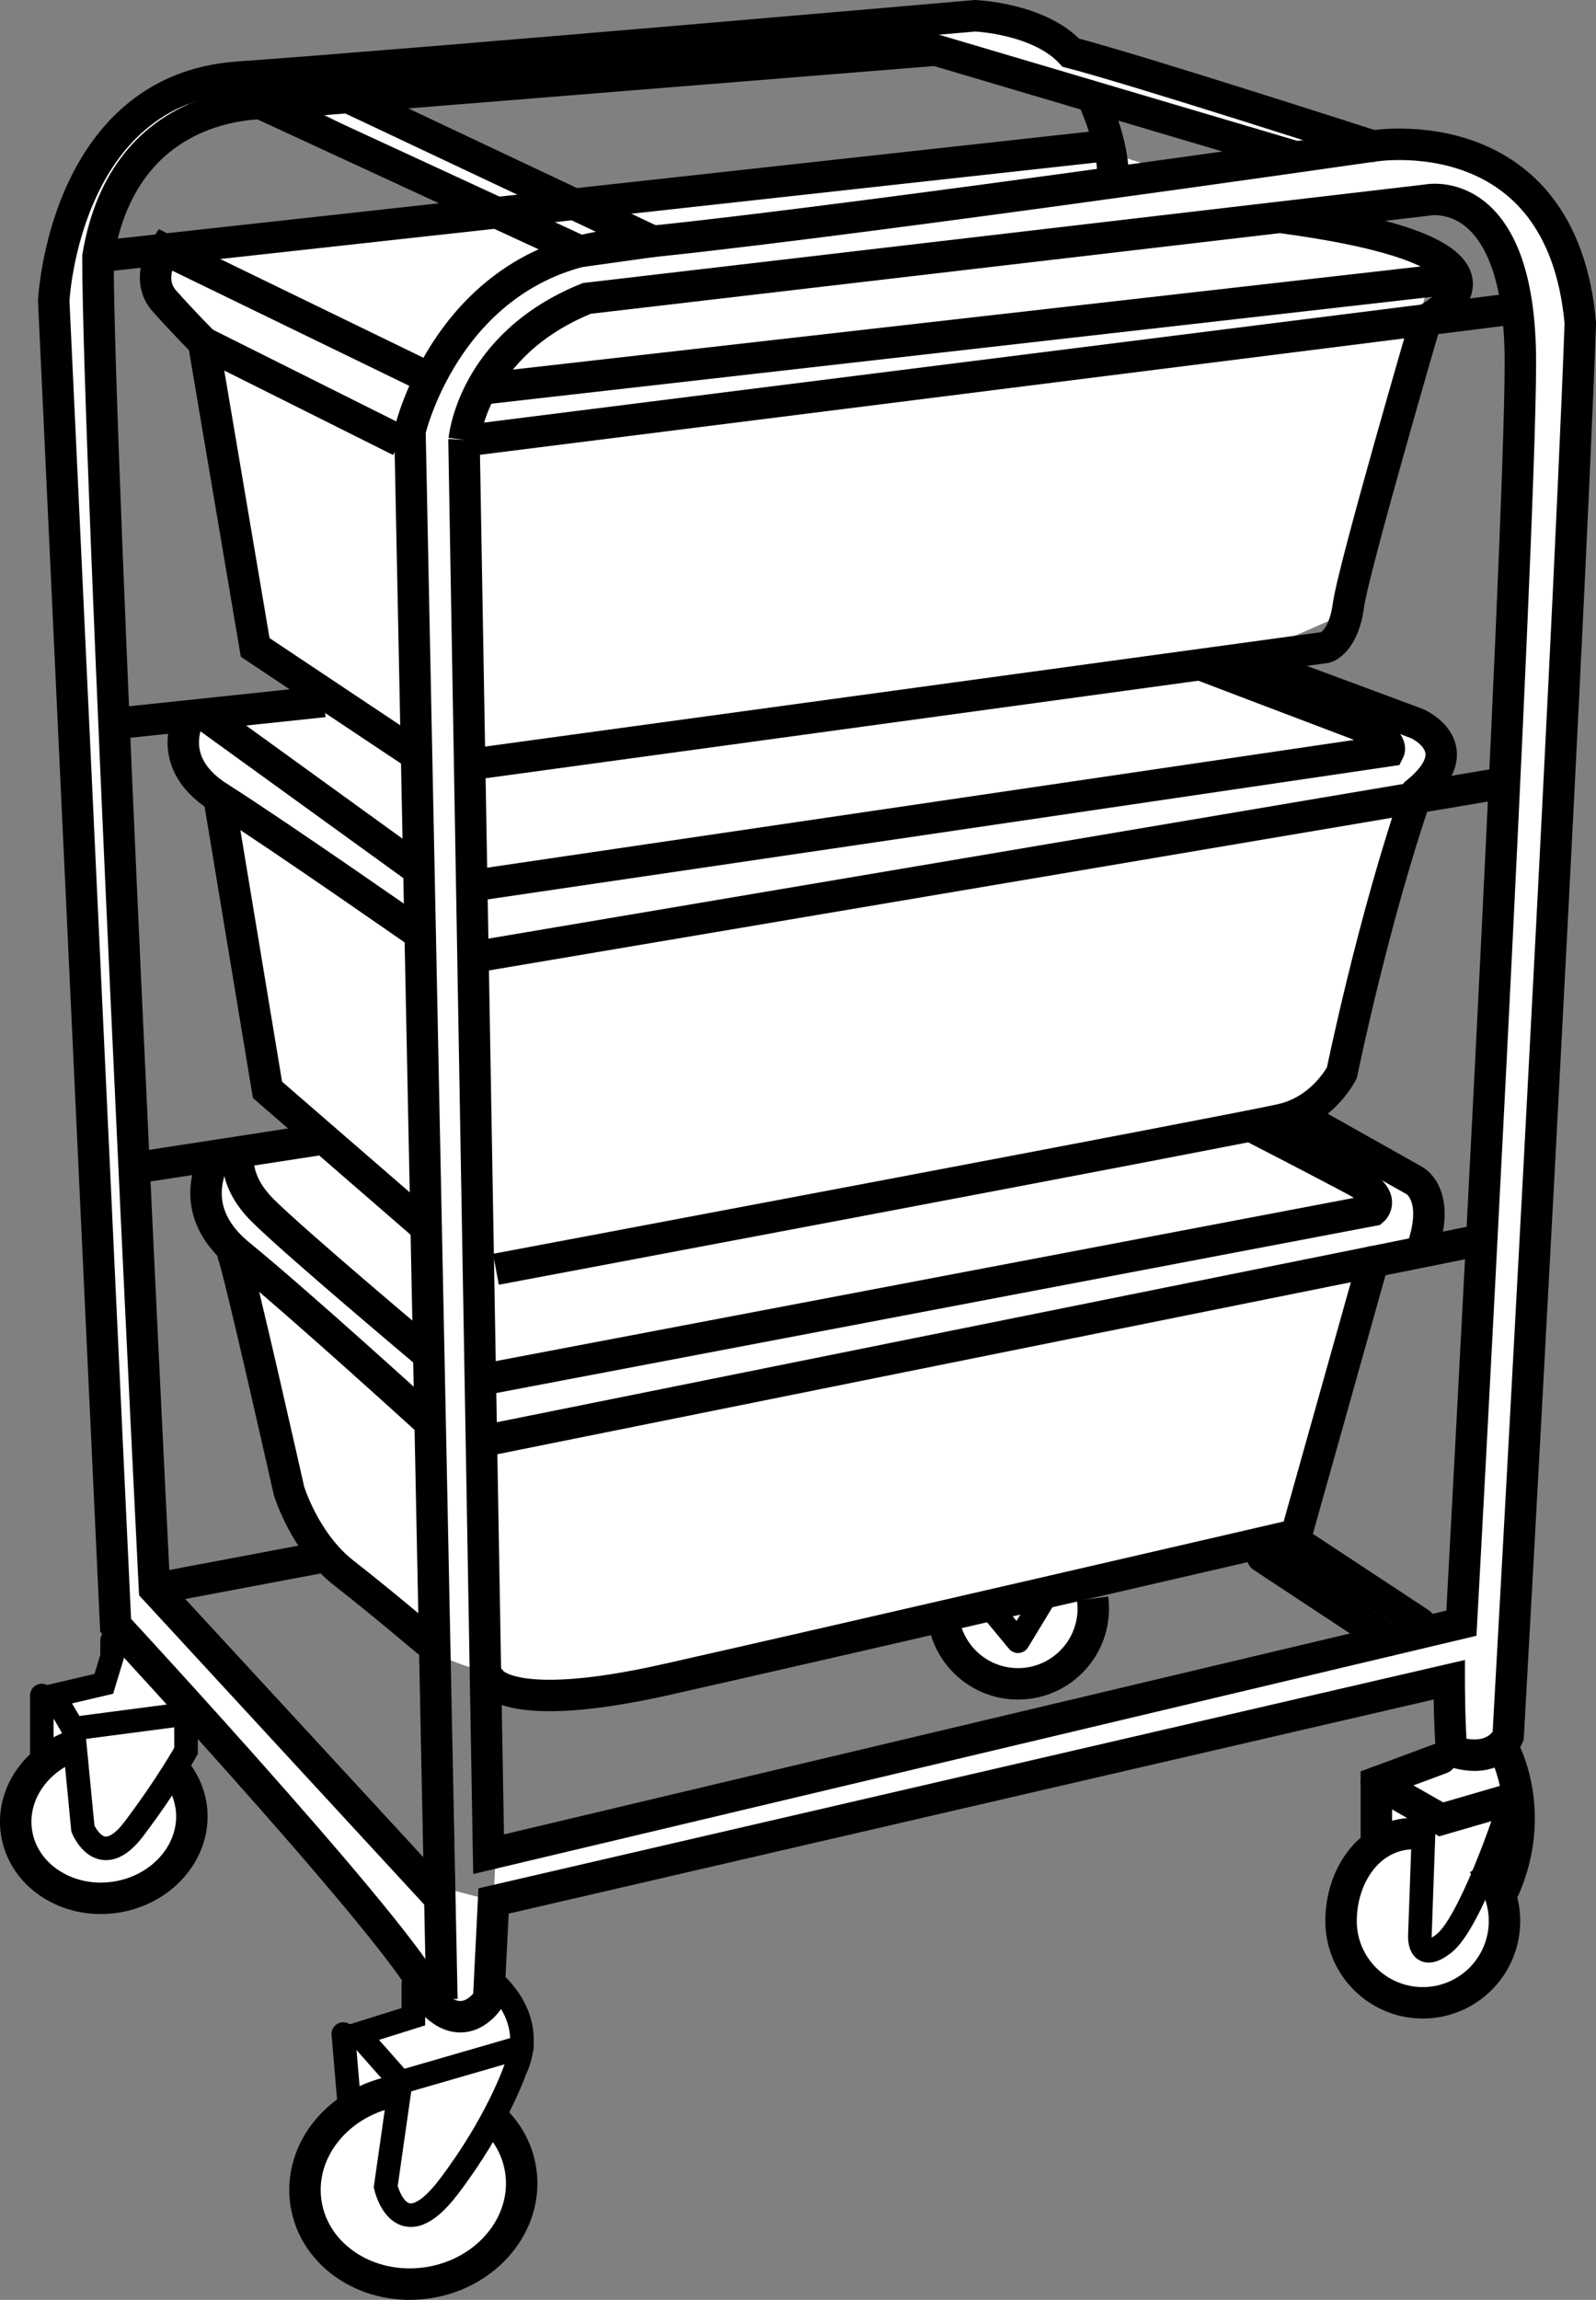 <?xml version="1.0" encoding="iso-8859-1"?>
<!-- Generator: Adobe Illustrator 28.1.0, SVG Export Plug-In . SVG Version: 6.00 Build 0)  -->
<svg version="1.1" id="image" xmlns="http://www.w3.org/2000/svg" xmlns:xlink="http://www.w3.org/1999/xlink" x="0px" y="0px"
	 width="40.604px" height="58.483px" viewBox="0 0 40.604 58.483" enable-background="new 0 0 40.604 58.483"
	 xml:space="preserve">
<rect x="0" y="0" width="40.604" height="58.483" fill="#808080" stroke="none"/>
<polygon fill="#FFFFFF" points="6.419,1.937 14.771,6.393 16.61,6.393 8.242,1.937 "/>
<polygon fill="#FFFFFF" points="22.68,0.838 32.979,3.991 34.93,3.713 25.242,0.401 "/>
<path fill="#FFFFFF" d="M4.663,6.287l23.119-2.544l8.737,2.783l-2.401,9.125l-2.504,1.101l4.441,1.65
	c0,0,1.263,0.373-0.4,2.967c-1.125,4.165-1.515,5.906-1.515,5.906l-1.161,1.054l3.014,1.696
	c0,0,0.628,1.125,0.158,1.812c-0.47,0.246-1.22,0.246-1.22,0.246l-1.951,7.121l-5.255,1.035
	c0,0-0.476,1.849-1.069,2.577c-1.169,1.435-2.801-1.398-2.707-1.707l-8.678,1.707c0,0-2.685,0.021-4.076-0.729
	s-2.953-2.5-2.953-2.5s-0.915-1.796-1.14-2.781c-0.225-0.985-1.017-4.723-1.017-4.723s-1.31-2.371-0.514-2.808
	s2.47-0.317,2.47-0.317l-1.149-1.169l-1.203-6.8l-0.732-1.277c0,0-0.387-1.115-0.296-1.31
	c0.092-0.196,3.379-0.906,3.379-0.906l-1.549-1.033L5.241,8.744L4.18,7.651C4.18,7.651,3.438,6.422,4.663,6.287z"/>
<path fill="#FFFFFF" d="M28.312,4.644l0.006,1.379l7.987-0.934c0,0,2.353,0.314,2.342,3.252
	c-0.011,2.938-1.738,32.77-1.738,32.77l-24.292,5.891l-0.062,1.337l24.312-5.625l0.062,1.813l-1.914,0.797v1.449
	c0,0-1.054,1.751-0.86,2.382c0.195,0.63,1.045,2.029,2.041,1.775c0.995-0.253,1.947-0.871,2.079-2.079
	c0.131-1.208,0.186-3.109,0.186-3.109l-0.094-1.591l1.836-35.938c0,0,0.112-4.375-4.362-4.5
	c-4.786,0.562-7.791,0.93-7.791,0.93"/>
<path fill="#FFFFFF" d="M5.572,2.024c0,0-4.079-0.02-4.204,6.459S2.939,41.329,2.939,41.329l-0.298,1.488l-1.577,0.298
	v1.242l-0.584,1.436c0,0-0.075,2.666,2.469,2.449c2.544-0.217,1.786-2.92,1.786-2.92l-0.242-0.36l0.242-1.382
	c0,0,5.254,5.779,5.459,6.055c0.204,0.276,0.323,1.646,0.323,1.646l-1.782,0.44l0.165,1.933
	c0,0-1.927,2.041-0.448,3.643s3.795,0.166,3.795,0.166s2.095-2.023,0.233-3.637
	c0.423-0.697,1.263-2.449,0.138-3.375c-0.125-1.114-0.062-2.114-0.062-2.114l-1.712-0.443l-6.682-7.244l-0.29-1.446
	c0,0-1.128-23.367-1.066-23.554s-0.164-9.799-0.164-9.799S3.526,3.398,5.572,2.024z"/>
<path fill="none" stroke="#000000" stroke-width="0.8" stroke-miterlimit="10" d="M1.367,7.651c0,0,0.25-5.375,4.688-5.688
	s18.75-1.562,18.75-1.562s1.625,0.062,2.438,0.938c1.688,0.438,7.688,2.375,7.688,2.375s4.797-0.812,5.274,4.5
	c-0.336,9.188-1.836,35.938-1.836,35.938s-0.312,0.75-1.438,0.375c-0.062-0.688-0.062-1.813-0.062-1.813l-24.312,5.625
	l-0.125,2.5c0,0-0.625,1-1.5,0c0-0.875-7.99-9.509-7.99-9.509L1.367,7.651z"/>
<path fill="none" stroke="#000000" stroke-width="0.8" stroke-miterlimit="10" d="M11.242,50.838l-0.812-39.875
	c0,0,1-4.375,5.375-4.75s19.125-2.5,19.125-2.5"/>
<path fill="none" stroke="#000000" stroke-width="0.8" stroke-miterlimit="10" d="M32.979,3.991l-9.174-2.716L6.93,2.634
	c0,0-3.75-0.295-4.438,3.892c0,5.062,1.438,33.875,1.438,33.875l7.26,7.871"/>
<path fill="none" stroke="#000000" stroke-width="0.8" stroke-miterlimit="10" d="M14.93,7.588l21.375-2.5
	c0,0,2.375-0.5,2.375,4.125s-1.5,32.062-1.5,32.062l-24.75,5.875l-0.625-35.938C11.805,11.213,11.992,8.776,14.93,7.588z"
	/>
<polygon fill="none" stroke="#000000" stroke-width="0.8" stroke-miterlimit="10" points="5.992,2.338 14.771,6.393 
	16.61,6.136 8.43,2.276 "/>
<line fill="none" stroke="#000000" stroke-width="0.8" stroke-miterlimit="10" x1="11.805" y1="11.213" x2="38.593" y2="7.841"/>
<line fill="none" stroke="#000000" stroke-width="0.8" stroke-miterlimit="10" x1="12.033" y1="24.34" x2="38.276" y2="19.905"/>
<line fill="none" stroke="#000000" stroke-width="0.8" stroke-miterlimit="10" x1="12.247" y1="36.653" x2="37.697" y2="31.527"/>
<line fill="none" stroke="#000000" stroke-width="0.8" stroke-miterlimit="10" x1="3.93" y1="40.401" x2="8.242" y2="39.588"/>
<line fill="none" stroke="#000000" stroke-width="0.8" stroke-linecap="round" stroke-miterlimit="10" x1="32.117" y1="39.588" x2="35.338" y2="41.713"/>
<path fill="none" stroke="#000000" stroke-width="0.8" stroke-miterlimit="10" d="M27.782,2.453c0,0,0.6,1.246,0.53,2.191"
	/>
<line fill="none" stroke="#000000" stroke-width="0.8" stroke-miterlimit="10" x1="28.05" y1="3.713" x2="2.492" y2="6.526"/>
<path fill="none" stroke="#000000" stroke-width="0.8" stroke-miterlimit="10" d="M10.43,19.088l-3.938-2.625l-1.312-7.75
	c0,0-0.5-0.5-1-1.062s0-1.311,0-1.311l6.562,3.187"/>
<path fill="none" stroke="#000000" stroke-width="0.8" stroke-miterlimit="10" d="M12.247,19.401l21.48-2.938
	c0,0,0.452-0.125,0.577-1.062s1.974-7.268,1.974-7.268s3.353-1.669-3.717-2.607"/>
<line fill="none" stroke="#000000" stroke-width="0.8" stroke-miterlimit="10" x1="12.246" y1="9.892" x2="37.046" y2="7.076"/>
<line fill="none" stroke="#000000" stroke-width="0.8" stroke-miterlimit="10" x1="5.18" y1="8.713" x2="10.18" y2="11.213"/>
<line fill="none" stroke="#000000" stroke-width="0.8" stroke-miterlimit="10" x1="8.242" y1="17.838" x2="2.901" y2="18.402"/>
<path fill="none" stroke="#000000" stroke-width="0.8" stroke-miterlimit="10" d="M4.867,18.12c0,0-0.779,1.218,0.704,2.156
	s5.271,3.583,5.271,3.583"/>
<line fill="none" stroke="#000000" stroke-width="0.8" stroke-miterlimit="10" x1="5.18" y1="18.161" x2="10.657" y2="22.122"/>
<path fill="none" stroke="#000000" stroke-width="0.8" stroke-miterlimit="10" d="M12.002,22.526l23.336-3.437
	c0,0,0.155-0.31-0.845-0.686c-1-0.376-3.955-1.502-3.955-1.502"/>
<path fill="none" stroke="#000000" stroke-width="0.8" stroke-miterlimit="10" d="M31.614,16.752l4.441,1.65
	c0,0,1.375,0.606,0,1.74c-1.125,3.259-1.915,7.134-1.915,7.134s-0.46,0.938-1.523,1.188s-20,3.812-20,3.812"/>
<polyline fill="none" stroke="#000000" stroke-width="0.8" stroke-linecap="round" stroke-miterlimit="10" points="5.572,20.276 
	6.805,27.713 10.842,31.212 "/>
<line fill="none" stroke="#000000" stroke-width="0.8" stroke-miterlimit="10" x1="3.413" y1="29.703" x2="8.242" y2="28.959"/>
<path fill="none" stroke="#000000" stroke-width="0.8" stroke-miterlimit="10" d="M5.572,29.276c0,0-1.017,1.375,0.514,2.625
	c1.531,1.25,4.756,4.188,4.756,4.188"/>
<path fill="none" stroke="#000000" stroke-width="0.8" stroke-linecap="round" stroke-miterlimit="10" d="M5.93,31.901
	c0.156,0.375,1.42,6,1.42,6s0.392,1.312,1.392,2.094s2.1,1.718,2.1,1.718"/>
<path fill="none" stroke="#000000" stroke-width="0.8" stroke-linecap="round" stroke-miterlimit="10" d="M12.479,42.72
	c0,0,0.443,0.892,4.451-0.007c4.274-0.96,16.049-3.687,16.049-3.687l1.951-6.942"/>
<path fill="none" stroke="#000000" stroke-width="0.8" stroke-miterlimit="10" d="M6.086,29.276c0,0-0.219,0.688,0.594,1.5
	s4.163,3.625,4.163,3.625"/>
<path fill="none" stroke="#000000" stroke-width="0.8" stroke-miterlimit="10" d="M12.247,35.088l22.683-4.312
	c0,0,0.375-0.312-0.438-0.75c-0.812-0.438-2.68-1.398-2.68-1.398"/>
<path fill="none" stroke="#000000" stroke-width="0.8" stroke-miterlimit="10" d="M32.979,28.329l3.014,1.696
	c0,0,0.691,0.375,0.158,1.812"/>
<line fill="none" stroke="#000000" stroke-width="0.8" stroke-linecap="round" stroke-miterlimit="10" x1="36.123" y1="41.276" x2="32.979" y2="39.205"/>
<path fill="none" stroke="#000000" stroke-width="0.8" stroke-miterlimit="10" d="M12.546,53.868
	c0.367,0.347,0.62,0.798,0.7,1.314c0.209,1.348-0.844,2.631-2.352,2.864s-2.9-0.67-3.109-2.019
	c-0.209-1.348,0.844-2.631,2.352-2.864"/>
<path fill="none" stroke="#000000" stroke-width="0.8" stroke-miterlimit="10" d="M4.446,45.01
	c0.214,0.255,0.361,0.562,0.414,0.904c0.17,1.096-0.686,2.138-1.912,2.328c-1.226,0.19-2.357-0.545-2.527-1.641
	c-0.147-0.948,0.474-1.857,1.438-2.207"/>
<path fill="none" stroke="#000000" stroke-width="0.8" stroke-linecap="square" stroke-miterlimit="10" d="M37.948,47.73
	c0.207,0.323,0.328,0.708,0.328,1.12c0,1.148-0.931,2.079-2.079,2.079s-2.079-0.931-2.079-2.079
	c0-1.148,0.715-2.226,1.863-2.226"/>
<path fill="none" stroke="#000000" stroke-width="0.8" stroke-miterlimit="10" d="M27.797,40.65
	c0.011,0.083,0.017,0.167,0.017,0.253c0,1.057-0.857,1.915-1.915,1.915s-1.915-0.857-1.915-1.915"/>
<polyline fill="none" stroke="#000000" stroke-width="0.8" stroke-linecap="round" stroke-miterlimit="10" points="36.666,44.711 
	35.016,45.323 35.016,46.772 "/>
<path fill="none" stroke="#000000" stroke-width="0.8" stroke-linecap="round" stroke-miterlimit="10" d="M38.276,44.523
	c0,0,0.836,1.553,0,3.482"/>
<polyline fill="none" stroke="#000000" stroke-width="0.8" stroke-linecap="round" stroke-miterlimit="10" points="35.016,45.323 
	36.666,46.264 38.461,45.742 "/>
<path fill="none" stroke="#000000" stroke-width="0.6" stroke-linecap="round" stroke-miterlimit="10" d="M36.238,46.02
	l-0.115,3.209c0,0-0.038,0.706,0.616,0.188c0.654-0.518,1.537-3.153,1.537-3.153"/>
<path fill="none" stroke="#000000" stroke-width="0.6" stroke-linecap="round" stroke-miterlimit="10" d="M10.516,50.452v0.831
	l-1.405,0.44l1.082,1.224l-0.38,2.659c0,0,0.367,1.627,1.603,0c1.236-1.627,1.694-2.988,1.694-2.988
	s0.613-1.082-0.493-2.165"/>
<line fill="none" stroke="#000000" stroke-width="0.6" stroke-linecap="round" stroke-miterlimit="10" x1="13.28" y1="52.052" x2="10.193" y2="52.946"/>
<line fill="none" stroke="#000000" stroke-width="0.6" stroke-linecap="round" stroke-miterlimit="10" x1="8.734" y1="51.723" x2="8.899" y2="53.655"/>
<path fill="none" stroke="#000000" stroke-width="0.6" stroke-linecap="round" stroke-miterlimit="10" d="M2.852,41.713v0.41
	l-0.211,0.695l-1.274,0.298l0.496,0.843l0.246,2.541c0,0,0.453,1.129,1.303,0c0.851-1.129,1.321-1.976,1.321-1.976
	v-1.229"/>
<line fill="none" stroke="#000000" stroke-width="0.6" stroke-linecap="round" stroke-miterlimit="10" x1="1.064" y1="43.115" x2="1.064" y2="44.711"/>
<line fill="none" stroke="#000000" stroke-width="0.6" stroke-linecap="round" stroke-miterlimit="10" x1="1.864" y1="43.958" x2="4.734" y2="43.582"/>
<polyline fill="none" stroke="#000000" stroke-width="0.6" stroke-linejoin="round" stroke-miterlimit="10" points="
	25.154,40.833 25.899,41.734 26.655,40.487 "/>
</svg>
